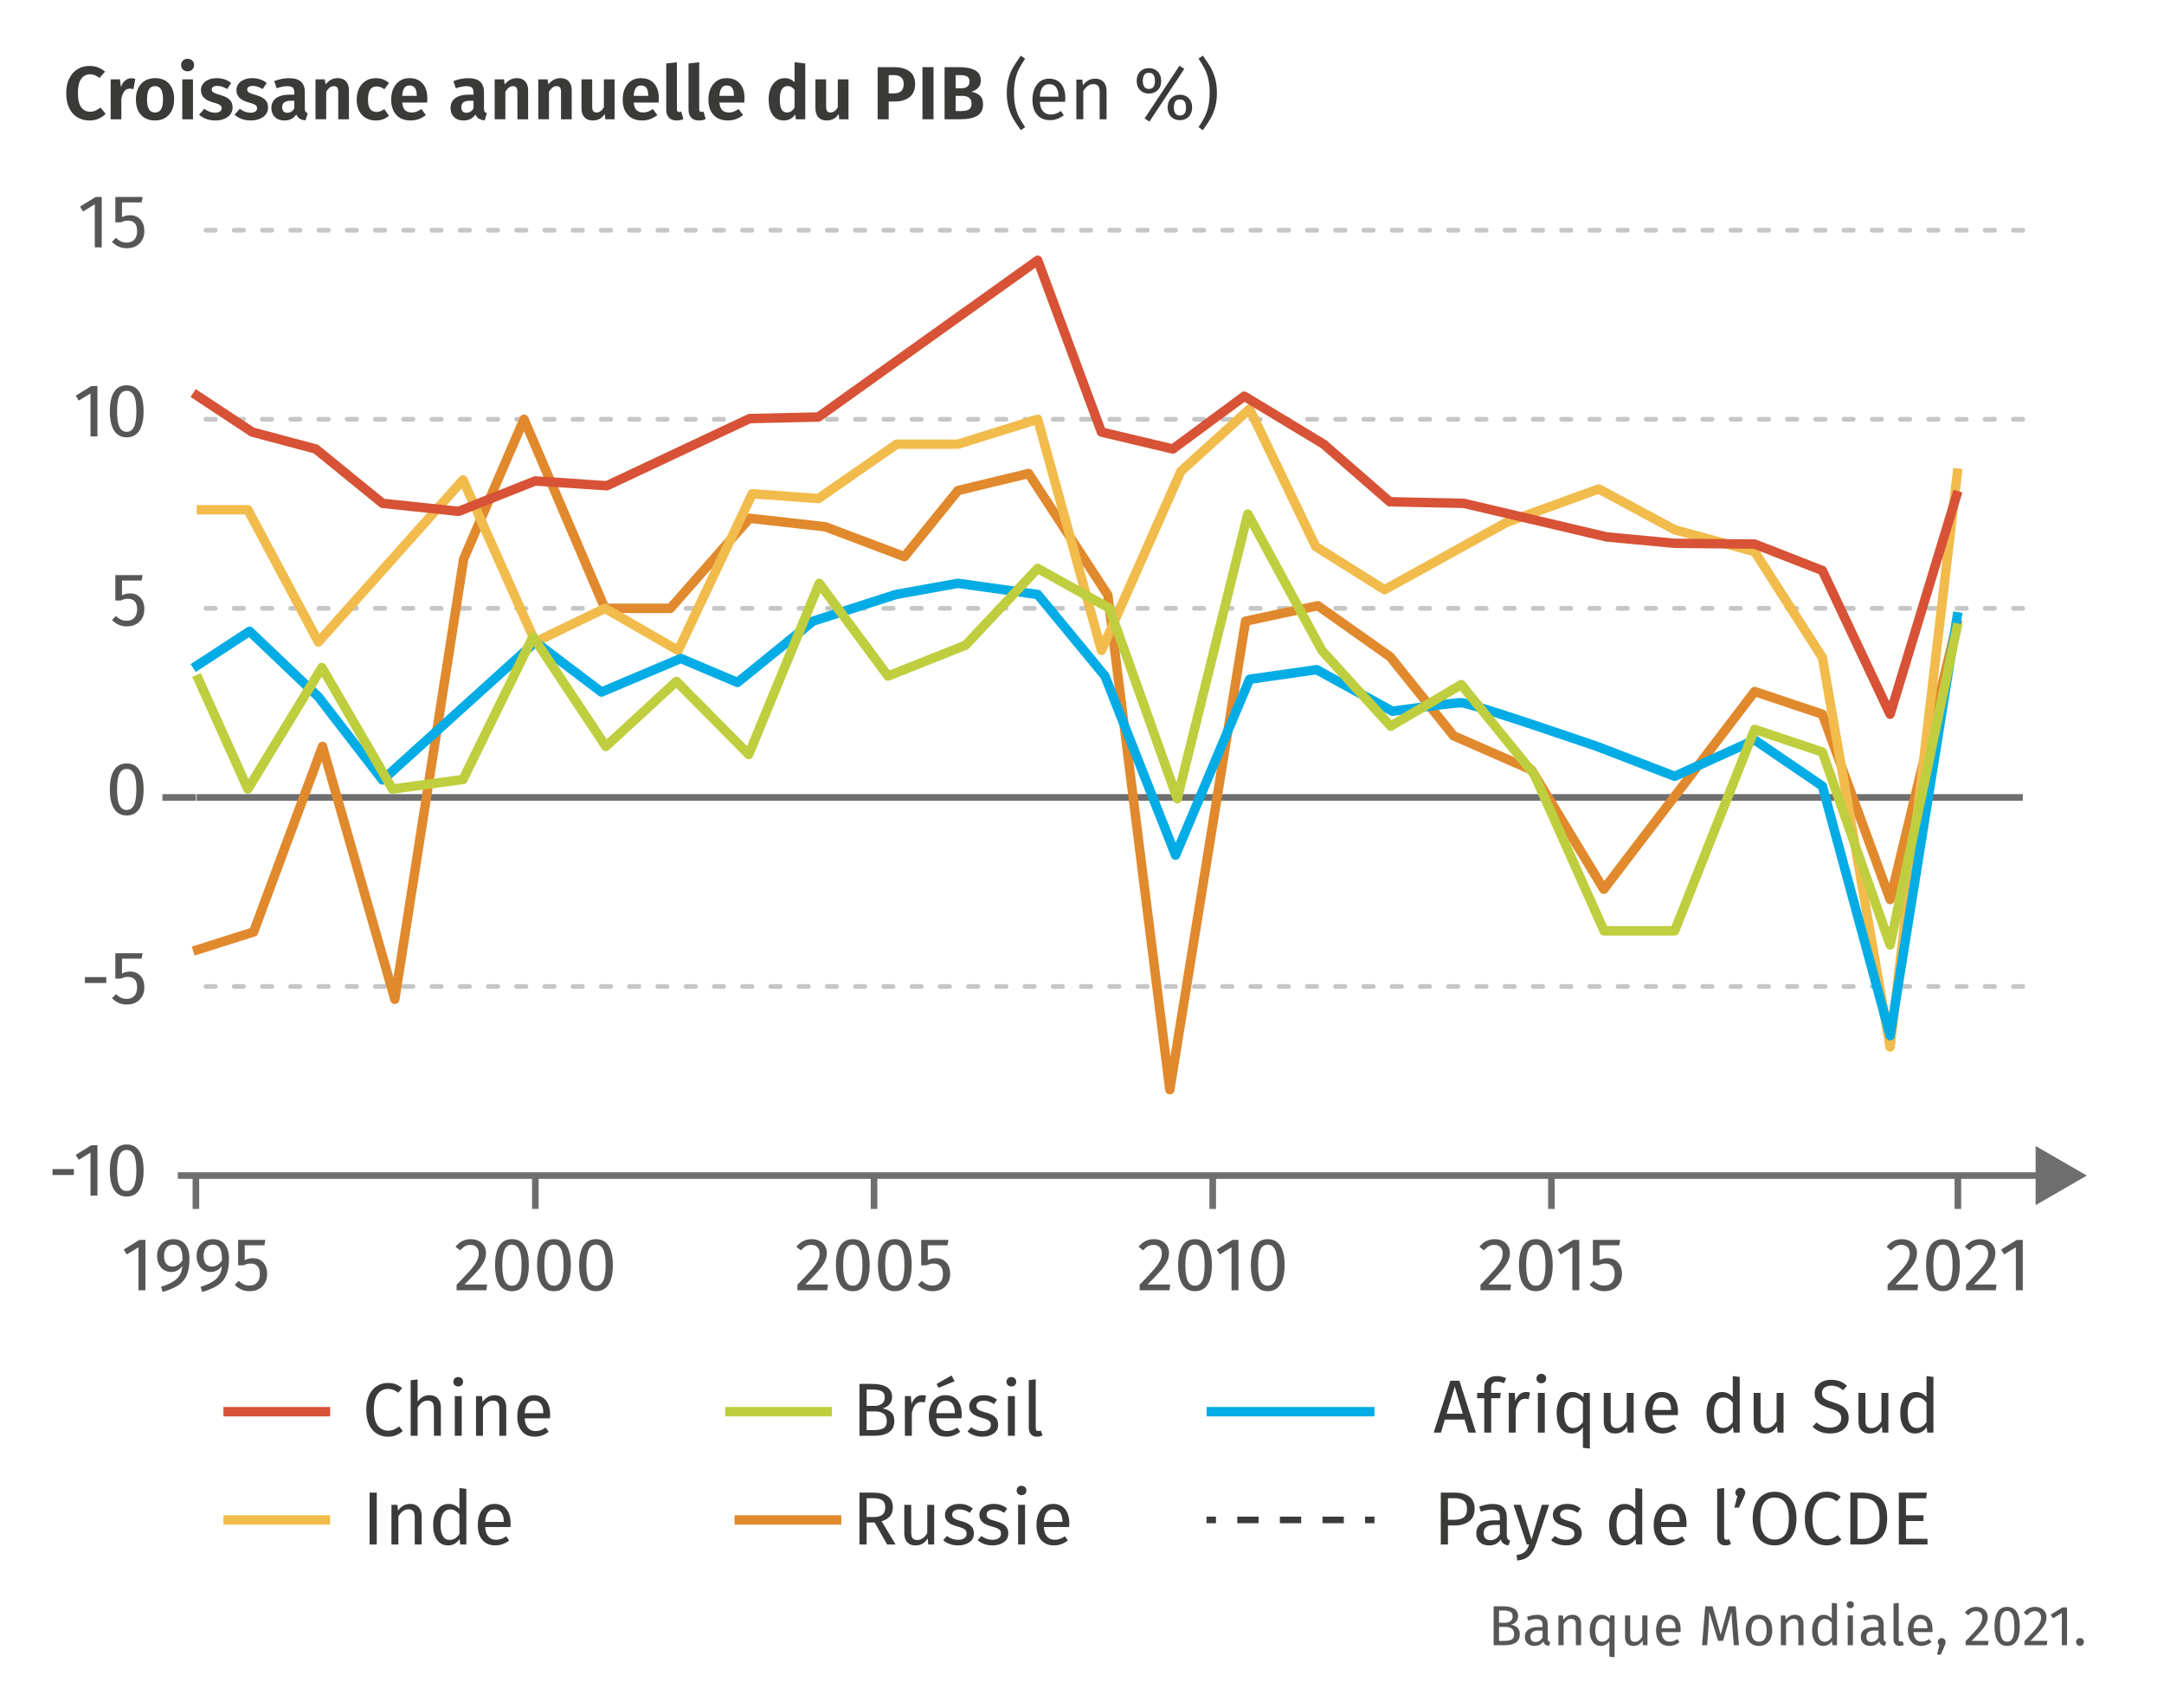 <?xml version="1.0" encoding="UTF-8"?><svg id="uuid-643c0fee-0c9c-4c4d-8cbf-5650897b1967" xmlns="http://www.w3.org/2000/svg" viewBox="0 0 229.873 181.417"><line x1="214.872" y1="24.451" x2="20.889" y2="24.451" style="fill:none; stroke:#c5c6c6; stroke-dasharray:0 0 1 2; stroke-linecap:round; stroke-miterlimit:10; stroke-width:.5px;"/><line x1="214.872" y1="44.533" x2="20.889" y2="44.533" style="fill:none; stroke:#c5c6c6; stroke-dasharray:0 0 1 2; stroke-linecap:round; stroke-miterlimit:10; stroke-width:.5px;"/><line x1="214.872" y1="64.616" x2="20.889" y2="64.616" style="fill:none; stroke:#c5c6c6; stroke-dasharray:0 0 1 2; stroke-linecap:round; stroke-miterlimit:10; stroke-width:.5px;"/><line x1="214.872" y1="104.78" x2="20.889" y2="104.78" style="fill:none; stroke:#c5c6c6; stroke-dasharray:0 0 1 2; stroke-linecap:round; stroke-miterlimit:10; stroke-width:.5px;"/><g><line x1="18.889" y1="124.863" x2="217.156" y2="124.863" style="fill:none; stroke:#6e6e6e; stroke-miterlimit:10; stroke-width:.7px;"/><polygon points="216.237 128.004 221.676 124.863 216.237 121.722 216.237 128.004" style="fill:#6e6e6e;"/></g><line x1="214.872" y1="84.698" x2="20.889" y2="84.698" style="fill:none; stroke:#6e6e6e; stroke-miterlimit:10; stroke-width:.7px;"/><g id="uuid-d9515a00-a4e8-4426-9d2b-e29015d9af2b"><g><path d="M5.582,124.801v-.624h2.264v.624h-2.264Z" style="fill:#565655;"/><path d="M10.35,121.641v5.352h-.736v-4.568l-1.248,.761-.32-.521,1.656-1.023h.648Z" style="fill:#565655;"/><path d="M14.801,122.269c.301,.472,.452,1.155,.452,2.052,0,.896-.151,1.581-.452,2.056s-.748,.712-1.34,.712c-.592,0-1.039-.237-1.34-.712s-.452-1.16-.452-2.056c0-.896,.151-1.58,.452-2.052,.301-.473,.748-.708,1.34-.708,.592,0,1.039,.235,1.34,.708Zm-2.112,.388c-.168,.342-.252,.896-.252,1.664,0,.768,.084,1.324,.252,1.668s.425,.516,.772,.516c.341,0,.597-.172,.768-.516,.17-.344,.256-.9,.256-1.668,0-.763-.085-1.316-.256-1.66-.171-.344-.427-.516-.768-.516-.347,0-.604,.17-.772,.512Z" style="fill:#565655;"/></g><g><path d="M15.446,131.697v5.352h-.736v-4.568l-1.248,.761-.32-.521,1.656-1.023h.648Z" style="fill:#565655;"/><path d="M19.686,132.173c.293,.371,.44,.879,.44,1.524,0,.73-.099,1.318-.296,1.764s-.499,.8-.904,1.063c-.405,.265-.955,.498-1.648,.7l-.168-.552c.714-.203,1.262-.478,1.644-.824,.381-.347,.585-.808,.612-1.384-.123,.192-.288,.347-.496,.464s-.443,.176-.704,.176c-.277,0-.528-.07-.752-.212-.224-.141-.401-.341-.532-.6-.131-.259-.196-.562-.196-.908,0-.362,.077-.677,.232-.944,.155-.267,.361-.471,.62-.611,.259-.142,.545-.212,.86-.212,.565,0,.995,.185,1.288,.556Zm-.304,1.692c.01-.593-.063-1.018-.22-1.276s-.407-.388-.748-.388c-.314,0-.557,.104-.728,.312-.17,.208-.256,.504-.256,.888,0,.374,.08,.655,.24,.845,.16,.189,.376,.284,.648,.284,.421,0,.776-.222,1.064-.664Z" style="fill:#565655;"/><path d="M23.885,132.173c.293,.371,.44,.879,.44,1.524,0,.73-.099,1.318-.296,1.764s-.499,.8-.904,1.063c-.405,.265-.955,.498-1.648,.7l-.168-.552c.714-.203,1.262-.478,1.644-.824,.381-.347,.585-.808,.612-1.384-.123,.192-.288,.347-.496,.464s-.443,.176-.704,.176c-.277,0-.528-.07-.752-.212-.224-.141-.401-.341-.532-.6-.131-.259-.196-.562-.196-.908,0-.362,.077-.677,.232-.944,.155-.267,.361-.471,.62-.611,.259-.142,.545-.212,.86-.212,.565,0,.995,.185,1.288,.556Zm-.304,1.692c.01-.593-.063-1.018-.22-1.276s-.407-.388-.748-.388c-.314,0-.557,.104-.728,.312-.17,.208-.256,.504-.256,.888,0,.374,.08,.655,.24,.845,.16,.189,.376,.284,.648,.284,.421,0,.776-.222,1.064-.664Z" style="fill:#565655;"/><path d="M28.086,132.272h-2.088v1.576c.272-.139,.557-.208,.856-.208,.459,0,.827,.151,1.104,.452,.277,.302,.416,.716,.416,1.244,0,.352-.077,.665-.232,.939-.155,.275-.372,.488-.652,.641-.28,.151-.604,.228-.972,.228-.325,0-.616-.057-.872-.172-.256-.114-.493-.284-.712-.508l.432-.424c.17,.171,.347,.297,.528,.38s.387,.124,.616,.124c.341,0,.609-.106,.804-.32,.195-.213,.292-.515,.292-.903,0-.39-.088-.673-.264-.849-.176-.176-.414-.264-.712-.264-.139,0-.267,.015-.384,.044s-.243,.076-.376,.14h-.576v-2.695h2.896l-.104,.575Z" style="fill:#565655;"/></g><line x1="20.81" y1="124.863" x2="20.81" y2="128.407" style="fill:none; stroke:#6e6e6e; stroke-miterlimit:10; stroke-width:.7px;"/><g><path d="M9.022,104.408v-.624h2.264v.624h-2.264Z" style="fill:#565655;"/><path d="M15.045,101.824h-2.088v1.576c.272-.139,.557-.208,.856-.208,.459,0,.827,.151,1.104,.452,.277,.302,.416,.716,.416,1.244,0,.352-.077,.665-.232,.939-.155,.275-.372,.488-.652,.641-.28,.151-.604,.228-.972,.228-.325,0-.616-.057-.872-.172-.256-.114-.493-.284-.712-.508l.432-.424c.17,.171,.347,.297,.528,.38s.387,.124,.616,.124c.341,0,.609-.106,.804-.32,.195-.213,.292-.515,.292-.903,0-.39-.088-.673-.264-.849-.176-.176-.414-.264-.712-.264-.139,0-.267,.015-.384,.044s-.243,.076-.376,.14h-.576v-2.695h2.896l-.104,.575Z" style="fill:#565655;"/></g><path d="M14.801,81.795c.301,.472,.452,1.155,.452,2.052,0,.896-.151,1.581-.452,2.056s-.748,.712-1.34,.712c-.592,0-1.039-.237-1.34-.712s-.452-1.16-.452-2.056c0-.896,.151-1.58,.452-2.052,.301-.473,.748-.708,1.34-.708,.592,0,1.039,.235,1.34,.708Zm-2.112,.388c-.168,.342-.252,.896-.252,1.664,0,.768,.084,1.324,.252,1.668s.425,.516,.772,.516c.341,0,.597-.172,.768-.516,.17-.344,.256-.9,.256-1.668,0-.763-.085-1.316-.256-1.66-.171-.344-.427-.516-.768-.516-.347,0-.604,.17-.772,.512Z" style="fill:#565655;"/><line x1="17.25" y1="84.698" x2="20.81" y2="84.698" style="fill:none; stroke:#6e6e6e; stroke-miterlimit:10; stroke-width:.7px;"/><path d="M15.045,61.66h-2.088v1.576c.272-.139,.557-.208,.856-.208,.459,0,.827,.151,1.104,.452,.277,.302,.416,.716,.416,1.244,0,.352-.077,.665-.232,.939-.155,.275-.372,.488-.652,.641-.28,.151-.604,.228-.972,.228-.325,0-.616-.057-.872-.172-.256-.114-.493-.284-.712-.508l.432-.424c.17,.171,.347,.297,.528,.38s.387,.124,.616,.124c.341,0,.609-.106,.804-.32,.195-.213,.292-.515,.292-.903,0-.39-.088-.673-.264-.849-.176-.176-.414-.264-.712-.264-.139,0-.267,.015-.384,.044s-.243,.076-.376,.14h-.576v-2.695h2.896l-.104,.575Z" style="fill:#565655;"/><g><path d="M10.349,41.002v5.352h-.736v-4.568l-1.248,.761-.32-.521,1.656-1.023h.648Z" style="fill:#565655;"/><path d="M14.801,41.63c.301,.472,.452,1.155,.452,2.052,0,.896-.151,1.581-.452,2.056s-.748,.712-1.34,.712c-.592,0-1.039-.237-1.34-.712s-.452-1.16-.452-2.056c0-.896,.151-1.58,.452-2.052,.301-.473,.748-.708,1.34-.708,.592,0,1.039,.235,1.34,.708Zm-2.112,.388c-.168,.342-.252,.896-.252,1.664,0,.768,.084,1.324,.252,1.668s.425,.516,.772,.516c.341,0,.597-.172,.768-.516,.17-.344,.256-.9,.256-1.668,0-.763-.085-1.316-.256-1.66-.171-.344-.427-.516-.768-.516-.347,0-.604,.17-.772,.512Z" style="fill:#565655;"/></g><g><path d="M10.806,20.92v5.352h-.736v-4.568l-1.248,.761-.32-.521,1.656-1.023h.648Z" style="fill:#565655;"/><path d="M15.045,21.495h-2.088v1.576c.272-.139,.557-.208,.856-.208,.459,0,.827,.151,1.104,.452,.277,.302,.416,.716,.416,1.244,0,.352-.077,.665-.232,.939-.155,.275-.372,.488-.652,.641-.28,.151-.604,.228-.972,.228-.325,0-.616-.057-.872-.172-.256-.114-.493-.284-.712-.508l.432-.424c.17,.171,.347,.297,.528,.38s.387,.124,.616,.124c.341,0,.609-.106,.804-.32,.195-.213,.292-.515,.292-.903,0-.39-.088-.673-.264-.849-.176-.176-.414-.264-.712-.264-.139,0-.267,.015-.384,.044s-.243,.076-.376,.14h-.576v-2.695h2.896l-.104,.575Z" style="fill:#565655;"/></g><g><path d="M50.859,131.808c.243,.128,.431,.303,.564,.524s.2,.471,.2,.748c0,.325-.074,.637-.22,.936s-.372,.622-.676,.968c-.304,.348-.766,.83-1.384,1.448h2.408l-.088,.616h-3.16v-.584c.715-.741,1.221-1.284,1.52-1.628s.512-.645,.64-.9,.192-.53,.192-.823c0-.277-.08-.495-.24-.652-.16-.157-.373-.236-.64-.236-.219,0-.411,.046-.576,.136-.166,.091-.341,.24-.528,.448l-.48-.384c.218-.272,.461-.475,.728-.608,.267-.133,.565-.199,.896-.199,.32,0,.601,.063,.844,.191Z" style="fill:#565655;"/><path d="M55.723,132.325c.301,.472,.452,1.155,.452,2.052,0,.896-.151,1.581-.452,2.056s-.748,.712-1.34,.712c-.592,0-1.039-.237-1.34-.712s-.452-1.16-.452-2.056c0-.896,.151-1.58,.452-2.052,.301-.473,.748-.708,1.34-.708,.592,0,1.039,.235,1.34,.708Zm-2.112,.388c-.168,.342-.252,.896-.252,1.664,0,.768,.084,1.324,.252,1.668s.425,.516,.772,.516c.341,0,.597-.172,.768-.516,.17-.344,.256-.9,.256-1.668,0-.763-.085-1.316-.256-1.66-.171-.344-.427-.516-.768-.516-.347,0-.604,.17-.772,.512Z" style="fill:#565655;"/><path d="M60.187,132.325c.301,.472,.452,1.155,.452,2.052,0,.896-.151,1.581-.452,2.056s-.748,.712-1.34,.712c-.592,0-1.039-.237-1.34-.712s-.452-1.16-.452-2.056c0-.896,.151-1.58,.452-2.052,.301-.473,.748-.708,1.34-.708,.592,0,1.039,.235,1.34,.708Zm-2.112,.388c-.168,.342-.252,.896-.252,1.664,0,.768,.084,1.324,.252,1.668s.425,.516,.772,.516c.341,0,.597-.172,.768-.516,.17-.344,.256-.9,.256-1.668,0-.763-.085-1.316-.256-1.66-.171-.344-.427-.516-.768-.516-.347,0-.604,.17-.772,.512Z" style="fill:#565655;"/><path d="M64.65,132.325c.301,.472,.452,1.155,.452,2.052,0,.896-.151,1.581-.452,2.056s-.748,.712-1.34,.712c-.592,0-1.039-.237-1.34-.712s-.452-1.16-.452-2.056c0-.896,.151-1.58,.452-2.052,.301-.473,.748-.708,1.34-.708,.592,0,1.039,.235,1.34,.708Zm-2.112,.388c-.168,.342-.252,.896-.252,1.664,0,.768,.084,1.324,.252,1.668s.425,.516,.772,.516c.341,0,.597-.172,.768-.516,.17-.344,.256-.9,.256-1.668,0-.763-.085-1.316-.256-1.66-.171-.344-.427-.516-.768-.516-.347,0-.604,.17-.772,.512Z" style="fill:#565655;"/></g><line x1="56.867" y1="124.863" x2="56.867" y2="128.407" style="fill:none; stroke:#6e6e6e; stroke-miterlimit:10; stroke-width:.7px;"/><g><path d="M87.065,131.808c.243,.128,.431,.303,.564,.524s.2,.471,.2,.748c0,.325-.074,.637-.22,.936s-.372,.622-.676,.968c-.304,.348-.766,.83-1.384,1.448h2.408l-.088,.616h-3.16v-.584c.715-.741,1.221-1.284,1.52-1.628s.512-.645,.64-.9,.192-.53,.192-.823c0-.277-.08-.495-.24-.652-.16-.157-.373-.236-.64-.236-.219,0-.411,.046-.576,.136-.166,.091-.341,.24-.528,.448l-.48-.384c.218-.272,.461-.475,.728-.608,.267-.133,.565-.199,.896-.199,.32,0,.601,.063,.844,.191Z" style="fill:#565655;"/><path d="M91.929,132.325c.301,.472,.452,1.155,.452,2.052,0,.896-.151,1.581-.452,2.056s-.748,.712-1.34,.712c-.592,0-1.039-.237-1.34-.712s-.452-1.16-.452-2.056c0-.896,.151-1.58,.452-2.052,.301-.473,.748-.708,1.34-.708,.592,0,1.039,.235,1.34,.708Zm-2.112,.388c-.168,.342-.252,.896-.252,1.664,0,.768,.084,1.324,.252,1.668s.425,.516,.772,.516c.341,0,.597-.172,.768-.516,.17-.344,.256-.9,.256-1.668,0-.763-.085-1.316-.256-1.66-.171-.344-.427-.516-.768-.516-.347,0-.604,.17-.772,.512Z" style="fill:#565655;"/><path d="M96.393,132.325c.301,.472,.452,1.155,.452,2.052,0,.896-.151,1.581-.452,2.056s-.748,.712-1.34,.712c-.592,0-1.039-.237-1.34-.712s-.452-1.16-.452-2.056c0-.896,.151-1.58,.452-2.052,.301-.473,.748-.708,1.34-.708,.592,0,1.039,.235,1.34,.708Zm-2.112,.388c-.168,.342-.252,.896-.252,1.664,0,.768,.084,1.324,.252,1.668s.425,.516,.772,.516c.341,0,.597-.172,.768-.516,.17-.344,.256-.9,.256-1.668,0-.763-.085-1.316-.256-1.66-.171-.344-.427-.516-.768-.516-.347,0-.604,.17-.772,.512Z" style="fill:#565655;"/><path d="M100.645,132.272h-2.088v1.576c.272-.139,.557-.208,.856-.208,.459,0,.827,.151,1.104,.452,.277,.302,.416,.716,.416,1.244,0,.352-.077,.665-.232,.939-.155,.275-.372,.488-.652,.641-.28,.151-.604,.228-.972,.228-.325,0-.616-.057-.872-.172-.256-.114-.493-.284-.712-.508l.432-.424c.17,.171,.347,.297,.528,.38s.387,.124,.616,.124c.341,0,.609-.106,.804-.32,.195-.213,.292-.515,.292-.903,0-.39-.088-.673-.264-.849-.176-.176-.414-.264-.712-.264-.139,0-.267,.015-.384,.044s-.243,.076-.376,.14h-.576v-2.695h2.896l-.104,.575Z" style="fill:#565655;"/></g><line x1="92.845" y1="124.863" x2="92.845" y2="128.407" style="fill:none; stroke:#6e6e6e; stroke-miterlimit:10; stroke-width:.7px;"/><g><path d="M123.416,131.808c.243,.128,.431,.303,.564,.524s.2,.471,.2,.748c0,.325-.074,.637-.22,.936s-.372,.622-.676,.968c-.304,.348-.766,.83-1.384,1.448h2.408l-.088,.616h-3.16v-.584c.715-.741,1.221-1.284,1.52-1.628s.512-.645,.64-.9,.192-.53,.192-.823c0-.277-.08-.495-.24-.652-.16-.157-.373-.236-.64-.236-.219,0-.411,.046-.576,.136-.166,.091-.341,.24-.528,.448l-.48-.384c.218-.272,.461-.475,.728-.608,.267-.133,.565-.199,.896-.199,.32,0,.601,.063,.844,.191Z" style="fill:#565655;"/><path d="M128.28,132.325c.301,.472,.452,1.155,.452,2.052,0,.896-.151,1.581-.452,2.056s-.748,.712-1.34,.712c-.592,0-1.039-.237-1.34-.712s-.452-1.16-.452-2.056c0-.896,.151-1.58,.452-2.052,.301-.473,.748-.708,1.34-.708,.592,0,1.039,.235,1.34,.708Zm-2.112,.388c-.168,.342-.252,.896-.252,1.664,0,.768,.084,1.324,.252,1.668s.425,.516,.772,.516c.341,0,.597-.172,.768-.516,.17-.344,.256-.9,.256-1.668,0-.763-.085-1.316-.256-1.66-.171-.344-.427-.516-.768-.516-.347,0-.604,.17-.772,.512Z" style="fill:#565655;"/><path d="M131.556,131.697v5.352h-.736v-4.568l-1.248,.761-.32-.521,1.656-1.023h.648Z" style="fill:#565655;"/><path d="M136.007,132.325c.301,.472,.452,1.155,.452,2.052,0,.896-.151,1.581-.452,2.056s-.748,.712-1.34,.712c-.592,0-1.039-.237-1.34-.712s-.452-1.16-.452-2.056c0-.896,.151-1.58,.452-2.052,.301-.473,.748-.708,1.34-.708,.592,0,1.039,.235,1.34,.708Zm-2.112,.388c-.168,.342-.252,.896-.252,1.664,0,.768,.084,1.324,.252,1.668s.425,.516,.772,.516c.341,0,.597-.172,.768-.516,.17-.344,.256-.9,.256-1.668,0-.763-.085-1.316-.256-1.66-.171-.344-.427-.516-.768-.516-.347,0-.604,.17-.772,.512Z" style="fill:#565655;"/></g><line x1="128.824" y1="124.863" x2="128.824" y2="128.407" style="fill:none; stroke:#6e6e6e; stroke-miterlimit:10; stroke-width:.7px;"/><g><path d="M159.622,131.808c.243,.128,.431,.303,.564,.524s.2,.471,.2,.748c0,.325-.074,.637-.22,.936s-.372,.622-.676,.968c-.304,.348-.766,.83-1.384,1.448h2.408l-.088,.616h-3.16v-.584c.715-.741,1.221-1.284,1.52-1.628s.512-.645,.64-.9,.192-.53,.192-.823c0-.277-.08-.495-.24-.652-.16-.157-.373-.236-.64-.236-.219,0-.411,.046-.576,.136-.166,.091-.341,.24-.528,.448l-.48-.384c.218-.272,.461-.475,.728-.608,.267-.133,.565-.199,.896-.199,.32,0,.601,.063,.844,.191Z" style="fill:#565655;"/><path d="M164.486,132.325c.301,.472,.452,1.155,.452,2.052,0,.896-.151,1.581-.452,2.056s-.748,.712-1.34,.712c-.592,0-1.039-.237-1.34-.712s-.452-1.16-.452-2.056c0-.896,.151-1.58,.452-2.052,.301-.473,.748-.708,1.34-.708,.592,0,1.039,.235,1.34,.708Zm-2.112,.388c-.168,.342-.252,.896-.252,1.664,0,.768,.084,1.324,.252,1.668s.425,.516,.772,.516c.341,0,.597-.172,.768-.516,.17-.344,.256-.9,.256-1.668,0-.763-.085-1.316-.256-1.66-.171-.344-.427-.516-.768-.516-.347,0-.604,.17-.772,.512Z" style="fill:#565655;"/><path d="M167.762,131.697v5.352h-.736v-4.568l-1.248,.761-.32-.521,1.656-1.023h.648Z" style="fill:#565655;"/><path d="M172.002,132.272h-2.088v1.576c.272-.139,.557-.208,.856-.208,.459,0,.827,.151,1.104,.452,.277,.302,.416,.716,.416,1.244,0,.352-.077,.665-.232,.939-.155,.275-.372,.488-.652,.641-.28,.151-.604,.228-.972,.228-.325,0-.616-.057-.872-.172-.256-.114-.493-.284-.712-.508l.432-.424c.17,.171,.347,.297,.528,.38s.387,.124,.616,.124c.341,0,.609-.106,.804-.32,.195-.213,.292-.515,.292-.903,0-.39-.088-.673-.264-.849-.176-.176-.414-.264-.712-.264-.139,0-.267,.015-.384,.044s-.243,.076-.376,.14h-.576v-2.695h2.896l-.104,.575Z" style="fill:#565655;"/></g><line x1="164.802" y1="124.863" x2="164.802" y2="128.407" style="fill:none; stroke:#6e6e6e; stroke-miterlimit:10; stroke-width:.7px;"/><line x1="207.976" y1="124.863" x2="207.976" y2="128.407" style="fill:none; stroke:#6e6e6e; stroke-miterlimit:10; stroke-width:.7px;"/><g><path d="M202.868,131.809c.243,.128,.431,.303,.564,.524s.2,.471,.2,.748c0,.325-.074,.637-.22,.936s-.372,.622-.676,.968c-.304,.348-.766,.83-1.384,1.448h2.408l-.088,.616h-3.16v-.584c.715-.741,1.221-1.284,1.52-1.628s.512-.645,.64-.9,.192-.53,.192-.823c0-.277-.08-.495-.24-.652-.16-.157-.373-.236-.64-.236-.219,0-.411,.046-.576,.136-.166,.091-.341,.24-.528,.448l-.48-.384c.218-.272,.461-.475,.728-.608,.267-.133,.565-.199,.896-.199,.32,0,.601,.063,.844,.191Z" style="fill:#565655;"/><path d="M207.732,132.326c.301,.472,.452,1.155,.452,2.052,0,.896-.151,1.581-.452,2.056s-.748,.712-1.34,.712c-.592,0-1.039-.237-1.34-.712s-.452-1.16-.452-2.056c0-.896,.151-1.58,.452-2.052,.301-.473,.748-.708,1.34-.708,.592,0,1.039,.235,1.34,.708Zm-2.112,.388c-.168,.342-.252,.896-.252,1.664,0,.768,.084,1.324,.252,1.668s.425,.516,.772,.516c.341,0,.597-.172,.768-.516,.17-.344,.256-.9,.256-1.668,0-.763-.085-1.316-.256-1.66-.171-.344-.427-.516-.768-.516-.347,0-.604,.17-.772,.512Z" style="fill:#565655;"/><path d="M211.195,131.809c.243,.128,.431,.303,.564,.524s.2,.471,.2,.748c0,.325-.074,.637-.22,.936s-.372,.622-.676,.968c-.304,.348-.766,.83-1.384,1.448h2.408l-.088,.616h-3.16v-.584c.715-.741,1.221-1.284,1.52-1.628s.512-.645,.64-.9,.192-.53,.192-.823c0-.277-.08-.495-.24-.652-.16-.157-.373-.236-.64-.236-.219,0-.411,.046-.576,.136-.166,.091-.341,.24-.528,.448l-.48-.384c.218-.272,.461-.475,.728-.608,.267-.133,.565-.199,.896-.199,.32,0,.601,.063,.844,.191Z" style="fill:#565655;"/><path d="M214.872,131.698v5.352h-.736v-4.568l-1.248,.761-.32-.521,1.656-1.023h.648Z" style="fill:#565655;"/></g><g><path d="M161.179,172.863c.176,.152,.264,.389,.264,.709,0,.783-.546,1.176-1.638,1.176h-1.141v-4.135h.979c.523,0,.925,.086,1.203,.258,.277,.172,.417,.434,.417,.787,0,.24-.075,.439-.226,.6-.149,.16-.333,.262-.549,.307,.284,.047,.514,.146,.69,.299Zm-1.944-1.799v1.301h.624c.24,0,.438-.057,.591-.174,.154-.115,.231-.279,.231-.492,0-.24-.081-.406-.243-.498s-.407-.137-.735-.137h-.468Zm1.341,3.076c.178-.1,.268-.289,.268-.568,0-.273-.086-.469-.259-.588-.172-.121-.396-.182-.672-.182h-.678v1.488h.57c.336,0,.593-.049,.771-.15Z" style="fill:#565655;"/><path d="M164.478,174.295c.044,.062,.11,.109,.198,.141l-.126,.385c-.164-.021-.296-.066-.396-.139-.101-.072-.175-.184-.223-.336-.212,.316-.525,.475-.941,.475-.312,0-.559-.088-.738-.266-.18-.176-.271-.404-.271-.689,0-.336,.121-.594,.363-.773s.585-.27,1.029-.27h.486v-.234c0-.225-.055-.385-.162-.48-.108-.096-.274-.145-.498-.145-.232,0-.517,.057-.853,.168l-.138-.4c.392-.145,.756-.217,1.092-.217,.372,0,.65,.092,.834,.273,.185,.182,.276,.441,.276,.777v1.445c0,.127,.021,.223,.065,.285Zm-.617-.381v-.727h-.414c-.584,0-.876,.217-.876,.648,0,.188,.046,.33,.138,.426s.228,.145,.408,.145c.315,0,.563-.164,.744-.492Z" style="fill:#565655;"/><path d="M167.709,171.771c.161,.172,.242,.408,.242,.709v2.268h-.552v-2.191c0-.223-.042-.381-.126-.473s-.208-.139-.372-.139c-.168,0-.315,.049-.443,.145-.129,.096-.248,.234-.36,.414v2.244h-.552v-3.162h.474l.048,.467c.112-.168,.251-.299,.417-.395s.35-.145,.549-.145c.288,0,.514,.086,.676,.258Z" style="fill:#565655;"/><path d="M171.509,171.586v4.439l-.552-.066v-1.631c-.104,.156-.232,.277-.387,.363s-.325,.129-.513,.129c-.376,0-.669-.148-.88-.445-.21-.295-.314-.693-.314-1.193,0-.324,.05-.611,.15-.863,.1-.252,.243-.449,.432-.592,.188-.143,.408-.213,.66-.213,.336,0,.632,.143,.888,.426l.042-.354h.474Zm-.899,2.678c.12-.076,.235-.193,.348-.35v-1.549c-.104-.135-.215-.238-.333-.309s-.251-.105-.398-.105c-.244,0-.434,.102-.567,.307-.134,.203-.201,.508-.201,.912,0,.408,.062,.711,.187,.912,.124,.199,.302,.299,.533,.299,.168,0,.312-.039,.433-.117Z" style="fill:#565655;"/><path d="M175.001,174.748h-.474l-.042-.492c-.12,.195-.258,.338-.414,.428-.156,.092-.347,.137-.57,.137-.275,0-.492-.084-.647-.252-.156-.168-.234-.406-.234-.715v-2.268h.552v2.207c0,.217,.038,.369,.114,.459s.2,.135,.372,.135c.308,0,.572-.182,.792-.545v-2.256h.552v3.162Z" style="fill:#565655;"/><path d="M178.518,173.355h-2.017c.024,.348,.112,.604,.265,.768,.151,.164,.348,.246,.588,.246,.151,0,.292-.021,.42-.066,.128-.043,.262-.113,.401-.209l.24,.33c-.336,.264-.704,.396-1.104,.396-.44,0-.783-.145-1.029-.434-.246-.287-.369-.684-.369-1.188,0-.328,.053-.619,.159-.873s.258-.453,.456-.596c.198-.145,.431-.217,.699-.217,.42,0,.741,.139,.966,.414,.224,.275,.336,.658,.336,1.146,0,.092-.004,.186-.012,.281Zm-.534-.443c0-.312-.062-.551-.187-.715s-.31-.246-.558-.246c-.452,0-.698,.332-.738,.996h1.482v-.035Z" style="fill:#565655;"/><path d="M184.727,174.748h-.552l-.145-1.867c-.06-.73-.094-1.293-.102-1.686l-.895,3.084h-.533l-.942-3.09c0,.5-.026,1.078-.078,1.734l-.138,1.824h-.54l.342-4.135h.769l.869,3.006,.828-3.006h.774l.342,4.135Z" style="fill:#565655;"/><path d="M187.892,171.957c.246,.297,.369,.699,.369,1.207,0,.328-.057,.617-.168,.867-.112,.25-.274,.443-.486,.582-.212,.137-.464,.207-.756,.207-.444,0-.79-.148-1.038-.445-.248-.295-.372-.697-.372-1.205,0-.328,.057-.617,.168-.867,.112-.25,.274-.443,.486-.582s.466-.207,.762-.207c.444,0,.789,.148,1.035,.443Zm-1.857,1.213c0,.803,.272,1.205,.816,1.205s.816-.404,.816-1.211c0-.805-.271-1.207-.811-1.207-.548,0-.822,.404-.822,1.213Z" style="fill:#565655;"/><path d="M191.336,171.771c.161,.172,.242,.408,.242,.709v2.268h-.552v-2.191c0-.223-.042-.381-.126-.473s-.208-.139-.372-.139c-.168,0-.315,.049-.443,.145-.129,.096-.248,.234-.36,.414v2.244h-.552v-3.162h.474l.048,.467c.112-.168,.251-.299,.417-.395s.35-.145,.549-.145c.288,0,.514,.086,.676,.258Z" style="fill:#565655;"/><path d="M195.136,170.314v4.434h-.485l-.055-.439c-.104,.16-.233,.285-.39,.375-.156,.092-.33,.137-.521,.137-.376,0-.669-.148-.88-.445-.21-.295-.314-.693-.314-1.193,0-.324,.05-.611,.15-.863,.1-.252,.243-.449,.432-.592,.188-.143,.408-.213,.66-.213,.324,0,.607,.131,.852,.391v-1.656l.552,.066Zm-.899,3.949c.12-.076,.235-.193,.348-.35v-1.549c-.104-.135-.215-.238-.333-.309s-.251-.105-.398-.105c-.244,0-.434,.102-.567,.307-.134,.203-.201,.508-.201,.912,0,.408,.062,.711,.187,.912,.124,.199,.302,.299,.533,.299,.168,0,.312-.039,.433-.117Z" style="fill:#565655;"/><path d="M196.828,170.176c.072,.072,.108,.162,.108,.27s-.036,.197-.108,.268-.166,.105-.282,.105c-.112,0-.204-.035-.275-.105-.072-.07-.108-.16-.108-.268s.036-.197,.108-.27c.071-.072,.163-.107,.275-.107,.116,0,.21,.035,.282,.107Zm0,1.41v3.162h-.552v-3.162h.552Z" style="fill:#565655;"/><path d="M200.164,174.295c.044,.062,.11,.109,.198,.141l-.126,.385c-.164-.021-.296-.066-.396-.139-.101-.072-.175-.184-.223-.336-.212,.316-.525,.475-.941,.475-.312,0-.559-.088-.738-.266-.18-.176-.271-.404-.271-.689,0-.336,.121-.594,.363-.773s.585-.27,1.029-.27h.486v-.234c0-.225-.055-.385-.162-.48-.108-.096-.274-.145-.498-.145-.232,0-.517,.057-.853,.168l-.138-.4c.392-.145,.756-.217,1.092-.217,.372,0,.65,.092,.834,.273,.185,.182,.276,.441,.276,.777v1.445c0,.127,.021,.223,.065,.285Zm-.617-.381v-.727h-.414c-.584,0-.876,.217-.876,.648,0,.188,.046,.33,.138,.426s.228,.145,.408,.145c.315,0,.563-.164,.744-.492Z" style="fill:#565655;"/><path d="M201.319,174.637c-.118-.123-.177-.293-.177-.514v-3.809l.552-.066v3.863c0,.088,.016,.152,.045,.191,.03,.041,.081,.061,.153,.061,.076,0,.144-.012,.204-.035l.144,.383c-.132,.072-.277,.109-.438,.109-.204,0-.365-.062-.483-.184Z" style="fill:#565655;"/><path d="M205.276,173.355h-2.017c.024,.348,.112,.604,.265,.768,.151,.164,.348,.246,.588,.246,.151,0,.292-.021,.42-.066,.128-.043,.262-.113,.401-.209l.24,.33c-.336,.264-.704,.396-1.104,.396-.44,0-.783-.145-1.029-.434-.246-.287-.369-.684-.369-1.188,0-.328,.053-.619,.159-.873s.258-.453,.456-.596c.198-.145,.431-.217,.699-.217,.42,0,.741,.139,.966,.414,.224,.275,.336,.658,.336,1.146,0,.092-.004,.186-.012,.281Zm-.534-.443c0-.312-.062-.551-.187-.715s-.31-.246-.558-.246c-.452,0-.698,.332-.738,.996h1.482v-.035Z" style="fill:#565655;"/><path d="M206.554,174.105c.08,.08,.12,.178,.12,.295,0,.123-.036,.266-.107,.426l-.402,.918h-.396l.24-.996c-.052-.041-.093-.09-.123-.15-.029-.061-.045-.127-.045-.197,0-.117,.04-.215,.12-.295s.178-.119,.294-.119c.12,0,.22,.039,.3,.119Z" style="fill:#565655;"/><path d="M210.57,170.818c.182,.096,.323,.227,.423,.393,.101,.166,.15,.354,.15,.561,0,.244-.056,.479-.165,.701-.11,.225-.279,.467-.507,.727-.229,.26-.574,.623-1.038,1.086h1.806l-.066,.463h-2.369v-.439c.535-.555,.916-.963,1.14-1.221s.384-.482,.479-.674c.097-.193,.145-.398,.145-.619,0-.207-.06-.371-.18-.488s-.28-.178-.48-.178c-.164,0-.308,.035-.432,.104-.124,.066-.256,.18-.396,.336l-.359-.289c.164-.203,.346-.355,.546-.455,.199-.102,.424-.15,.672-.15,.24,0,.451,.047,.633,.145Z" style="fill:#565655;"/><path d="M214.218,171.205c.227,.354,.339,.867,.339,1.539s-.112,1.186-.339,1.541c-.226,.357-.561,.535-1.005,.535-.443,0-.779-.178-1.005-.535-.226-.355-.339-.869-.339-1.541s.113-1.186,.339-1.539c.226-.355,.562-.531,1.005-.531,.444,0,.779,.176,1.005,.531Zm-1.584,.291c-.126,.256-.188,.672-.188,1.248s.062,.992,.188,1.25,.319,.387,.579,.387c.256,0,.448-.129,.576-.387s.192-.674,.192-1.25c0-.572-.064-.988-.192-1.246s-.32-.387-.576-.387c-.26,0-.453,.129-.579,.385Z" style="fill:#565655;"/><path d="M216.815,170.818c.182,.096,.323,.227,.423,.393,.101,.166,.15,.354,.15,.561,0,.244-.056,.479-.165,.701-.11,.225-.279,.467-.507,.727-.229,.26-.574,.623-1.038,1.086h1.806l-.066,.463h-2.369v-.439c.535-.555,.916-.963,1.14-1.221s.384-.482,.479-.674c.097-.193,.145-.398,.145-.619,0-.207-.06-.371-.18-.488s-.28-.178-.48-.178c-.164,0-.308,.035-.432,.104-.124,.066-.256,.18-.396,.336l-.359-.289c.164-.203,.346-.355,.546-.455,.199-.102,.424-.15,.672-.15,.24,0,.451,.047,.633,.145Z" style="fill:#565655;"/><path d="M219.572,170.734v4.014h-.553v-3.426l-.936,.568-.24-.389,1.242-.768h.486Z" style="fill:#565655;"/><path d="M221.245,174.105c.08,.08,.12,.178,.12,.295,0,.115-.04,.215-.12,.297s-.18,.123-.3,.123c-.116,0-.214-.041-.294-.123s-.12-.182-.12-.297c0-.117,.04-.215,.12-.295s.178-.119,.294-.119c.12,0,.22,.039,.3,.119Z" style="fill:#565655;"/></g><g><path d="M42.028,147.023c.227,.086,.457,.225,.691,.416l-.416,.488c-.336-.271-.69-.408-1.063-.408-.459,0-.828,.177-1.108,.528-.28,.353-.42,.917-.42,1.696,0,.757,.139,1.315,.416,1.676s.646,.54,1.104,.54c.235,0,.44-.04,.616-.12s.363-.192,.561-.336l.376,.48c-.171,.176-.39,.322-.656,.439s-.573,.176-.92,.176c-.448,0-.847-.11-1.196-.332-.35-.221-.621-.546-.815-.976-.195-.43-.292-.945-.292-1.548s.101-1.119,.304-1.548c.202-.43,.478-.754,.824-.973s.732-.328,1.159-.328c.331,0,.609,.043,.837,.128Z" style="fill:#3a3a39;"/><path d="M46.507,148.536c.217,.229,.324,.544,.324,.943v3.024h-.735v-2.92c0-.299-.058-.51-.173-.632-.114-.123-.281-.185-.5-.185s-.413,.064-.584,.192c-.17,.128-.33,.31-.479,.544v3h-.736v-5.904l.736-.08v2.353c.33-.453,.746-.68,1.248-.68,.384,0,.684,.114,.899,.344Z" style="fill:#3a3a39;"/><path d="M49.047,146.408c.096,.096,.144,.216,.144,.359,0,.145-.048,.263-.144,.356-.096,.093-.222,.14-.376,.14-.149,0-.272-.047-.368-.14-.096-.094-.144-.212-.144-.356,0-.144,.048-.264,.144-.359,.096-.097,.219-.145,.368-.145,.154,0,.28,.048,.376,.145Zm0,1.88v4.216h-.736v-4.216h.736Z" style="fill:#3a3a39;"/><path d="M53.451,148.536c.217,.229,.324,.544,.324,.943v3.024h-.735v-2.92c0-.299-.057-.51-.168-.632-.112-.123-.277-.185-.496-.185-.225,0-.422,.064-.593,.192-.17,.128-.33,.312-.479,.552v2.992h-.736v-4.216h.632l.064,.624c.149-.225,.335-.4,.556-.528,.222-.128,.466-.191,.732-.191,.384,0,.684,.114,.899,.344Z" style="fill:#3a3a39;"/><path d="M58.422,150.647h-2.688c.032,.465,.149,.806,.352,1.024,.203,.219,.464,.328,.784,.328,.203,0,.39-.029,.56-.088,.171-.059,.35-.152,.536-.28l.32,.44c-.448,.352-.938,.527-1.472,.527-.587,0-1.044-.191-1.372-.576-.328-.384-.492-.911-.492-1.584,0-.437,.07-.825,.212-1.163,.142-.339,.344-.604,.608-.797,.264-.191,.574-.287,.932-.287,.56,0,.989,.184,1.288,.552s.448,.877,.448,1.527c0,.123-.006,.248-.017,.376Zm-.712-.592c0-.416-.083-.733-.248-.952-.165-.218-.413-.327-.744-.327-.603,0-.931,.442-.983,1.327h1.976v-.048Z" style="fill:#3a3a39;"/></g><g><path d="M40.023,158.539v5.512h-.76v-5.512h.76Z" style="fill:#3a3a39;"/><path d="M44.467,160.083c.217,.229,.324,.544,.324,.943v3.024h-.735v-2.92c0-.299-.057-.51-.168-.632-.112-.123-.277-.185-.496-.185-.225,0-.422,.064-.593,.192-.17,.128-.33,.312-.479,.552v2.992h-.736v-4.216h.632l.064,.624c.149-.225,.335-.4,.556-.528,.222-.128,.466-.191,.732-.191,.384,0,.684,.114,.899,.344Z" style="fill:#3a3a39;"/><path d="M49.537,158.139v5.912h-.648l-.072-.584c-.139,.213-.312,.38-.52,.5s-.44,.18-.696,.18c-.501,0-.892-.197-1.172-.592s-.42-.925-.42-1.592c0-.432,.066-.816,.2-1.152,.133-.336,.325-.599,.576-.788,.25-.188,.544-.283,.88-.283,.432,0,.811,.173,1.136,.52v-2.208l.736,.088Zm-1.2,5.269c.16-.104,.314-.261,.464-.469v-2.063c-.139-.182-.287-.318-.444-.412s-.335-.14-.532-.14c-.325,0-.577,.136-.756,.407-.179,.272-.268,.678-.268,1.217,0,.544,.083,.949,.248,1.216s.402,.399,.712,.399c.224,0,.416-.052,.576-.155Z" style="fill:#3a3a39;"/><path d="M54.224,162.194h-2.688c.032,.465,.149,.806,.352,1.024,.203,.219,.464,.328,.784,.328,.203,0,.39-.029,.56-.088,.171-.059,.35-.152,.536-.28l.32,.44c-.448,.352-.938,.527-1.472,.527-.587,0-1.044-.191-1.372-.576-.328-.384-.492-.911-.492-1.584,0-.437,.07-.825,.212-1.163,.142-.339,.344-.604,.608-.797,.264-.191,.574-.287,.932-.287,.56,0,.989,.184,1.288,.552s.448,.877,.448,1.527c0,.123-.006,.248-.017,.376Zm-.712-.592c0-.416-.083-.733-.248-.952-.165-.218-.413-.327-.744-.327-.603,0-.931,.442-.983,1.327h1.976v-.048Z" style="fill:#3a3a39;"/></g><g><path d="M92.916,161.715h-.856v2.336h-.76v-5.512h1.448c.688,0,1.209,.131,1.563,.392,.355,.262,.532,.65,.532,1.168,0,.384-.099,.696-.296,.937-.197,.239-.496,.421-.896,.544l1.487,2.472h-.903l-1.32-2.336Zm-.088-.584c.399,0,.701-.081,.904-.244,.202-.162,.304-.425,.304-.788,0-.341-.103-.588-.309-.74-.205-.151-.534-.228-.987-.228h-.681v2h.769Z" style="fill:#3a3a39;"/><path d="M99.236,164.051h-.633l-.056-.656c-.16,.262-.344,.452-.552,.572s-.462,.18-.76,.18c-.368,0-.656-.111-.864-.336-.208-.224-.312-.541-.312-.952v-3.023h.736v2.943c0,.288,.051,.492,.152,.612,.101,.12,.267,.18,.495,.18,.411,0,.763-.242,1.057-.728v-3.008h.736v4.216Z" style="fill:#3a3a39;"/><path d="M102.676,159.858c.229,.08,.448,.2,.656,.36l-.312,.464c-.192-.122-.375-.213-.549-.271-.173-.059-.355-.088-.548-.088-.239,0-.429,.049-.567,.147s-.208,.233-.208,.404,.064,.304,.195,.399c.131,.097,.367,.189,.708,.28,.47,.117,.82,.277,1.053,.48,.231,.202,.348,.479,.348,.832,0,.416-.161,.733-.484,.951-.322,.219-.716,.328-1.18,.328-.64,0-1.171-.184-1.592-.552l.392-.448c.357,.272,.752,.408,1.185,.408,.277,0,.497-.058,.659-.172,.163-.114,.244-.271,.244-.468,0-.145-.029-.261-.088-.349s-.16-.165-.304-.231c-.145-.066-.354-.138-.632-.212-.448-.117-.772-.274-.973-.473-.199-.197-.3-.447-.3-.752,0-.219,.065-.417,.196-.596s.312-.317,.544-.416,.492-.147,.78-.147,.546,.039,.775,.119Z" style="fill:#3a3a39;"/><path d="M106.332,159.858c.229,.08,.448,.2,.656,.36l-.312,.464c-.192-.122-.375-.213-.549-.271-.173-.059-.355-.088-.548-.088-.239,0-.429,.049-.567,.147s-.208,.233-.208,.404,.064,.304,.195,.399c.131,.097,.367,.189,.708,.28,.47,.117,.82,.277,1.053,.48,.231,.202,.348,.479,.348,.832,0,.416-.161,.733-.484,.951-.322,.219-.716,.328-1.18,.328-.64,0-1.171-.184-1.592-.552l.392-.448c.357,.272,.752,.408,1.185,.408,.277,0,.497-.058,.659-.172,.163-.114,.244-.271,.244-.468,0-.145-.029-.261-.088-.349s-.16-.165-.304-.231c-.145-.066-.354-.138-.632-.212-.448-.117-.772-.274-.973-.473-.199-.197-.3-.447-.3-.752,0-.219,.065-.417,.196-.596s.312-.317,.544-.416,.492-.147,.78-.147,.546,.039,.775,.119Z" style="fill:#3a3a39;"/><path d="M108.885,157.955c.096,.096,.144,.216,.144,.359,0,.145-.048,.263-.144,.356-.096,.093-.222,.14-.376,.14-.149,0-.272-.047-.368-.14-.096-.094-.144-.212-.144-.356,0-.144,.048-.264,.144-.359,.096-.097,.219-.145,.368-.145,.154,0,.28,.048,.376,.145Zm0,1.88v4.216h-.736v-4.216h.736Z" style="fill:#3a3a39;"/><path d="M113.572,162.194h-2.688c.032,.465,.149,.806,.352,1.024,.203,.219,.464,.328,.784,.328,.203,0,.39-.029,.56-.088,.171-.059,.35-.152,.536-.28l.32,.44c-.448,.352-.938,.527-1.472,.527-.587,0-1.044-.191-1.372-.576-.328-.384-.492-.911-.492-1.584,0-.437,.07-.825,.212-1.163,.142-.339,.344-.604,.608-.797,.264-.191,.574-.287,.932-.287,.56,0,.989,.184,1.288,.552s.448,.877,.448,1.527c0,.123-.006,.248-.017,.376Zm-.712-.592c0-.416-.083-.733-.248-.952-.165-.218-.413-.327-.744-.327-.603,0-.931,.442-.983,1.327h1.976v-.048Z" style="fill:#3a3a39;"/></g><g><path d="M94.652,149.992c.234,.201,.352,.518,.352,.943,0,1.045-.728,1.568-2.184,1.568h-1.521v-5.512h1.304c.699,0,1.233,.113,1.604,.344,.371,.229,.556,.578,.556,1.047,0,.32-.1,.588-.3,.801s-.444,.35-.731,.408c.378,.064,.685,.197,.92,.4Zm-2.593-2.4v1.736h.832c.32,0,.583-.078,.788-.232s.309-.373,.309-.656c0-.32-.108-.541-.324-.664s-.543-.184-.98-.184h-.624Zm1.788,4.104c.237-.133,.356-.387,.356-.76,0-.363-.115-.625-.344-.783-.229-.16-.528-.24-.896-.24h-.904v1.982h.761c.447,0,.79-.066,1.027-.199Z" style="fill:#3a3a39;"/><path d="M98.372,148.24l-.136,.719c-.128-.031-.251-.047-.368-.047-.262,0-.472,.096-.632,.287s-.285,.49-.376,.896v2.408h-.736v-4.217h.632l.072,.855c.112-.314,.264-.551,.456-.711s.416-.24,.672-.24c.149,0,.288,.016,.416,.049Z" style="fill:#3a3a39;"/><path d="M102.14,150.646h-2.688c.032,.465,.149,.807,.352,1.025,.203,.219,.464,.328,.784,.328,.203,0,.39-.029,.56-.088,.171-.059,.35-.152,.536-.281l.32,.441c-.448,.352-.938,.527-1.472,.527-.587,0-1.044-.191-1.372-.576s-.492-.912-.492-1.584c0-.438,.07-.826,.212-1.164s.344-.604,.608-.797c.264-.191,.574-.287,.932-.287,.56,0,.989,.184,1.288,.553,.299,.367,.448,.877,.448,1.527,0,.123-.006,.248-.017,.375Zm-.712-.592c0-.416-.083-.732-.248-.951s-.413-.328-.744-.328c-.603,0-.931,.443-.983,1.328h1.976v-.049Zm-.352-3.959l.328,.615-1.696,.689-.224-.393,1.592-.912Z" style="fill:#3a3a39;"/><path d="M105.252,148.31c.229,.08,.448,.201,.656,.361l-.312,.463c-.192-.121-.375-.213-.549-.271-.173-.059-.355-.088-.548-.088-.239,0-.429,.049-.567,.148-.139,.098-.208,.232-.208,.404,0,.17,.064,.303,.195,.398,.131,.098,.367,.189,.708,.281,.47,.117,.82,.277,1.053,.48,.231,.201,.348,.479,.348,.832,0,.416-.161,.732-.484,.951-.322,.219-.716,.328-1.18,.328-.64,0-1.171-.184-1.592-.553l.392-.447c.357,.271,.752,.408,1.185,.408,.277,0,.497-.059,.659-.172,.163-.115,.244-.271,.244-.469,0-.145-.029-.26-.088-.348s-.16-.166-.304-.232c-.145-.066-.354-.137-.632-.211-.448-.117-.772-.275-.973-.473-.199-.197-.3-.447-.3-.752,0-.219,.065-.418,.196-.596,.131-.18,.312-.318,.544-.416,.232-.1,.492-.148,.78-.148s.546,.039,.775,.119Z" style="fill:#3a3a39;"/><path d="M107.805,146.408c.096,.096,.144,.215,.144,.359s-.048,.262-.144,.355-.222,.141-.376,.141c-.149,0-.272-.047-.368-.141s-.144-.211-.144-.355,.048-.264,.144-.359c.096-.098,.219-.145,.368-.145,.154,0,.28,.047,.376,.145Zm0,1.879v4.217h-.736v-4.217h.736Z" style="fill:#3a3a39;"/><path d="M109.521,152.355c-.157-.162-.236-.391-.236-.684v-5.08l.736-.088v5.152c0,.117,.02,.201,.06,.256,.04,.053,.108,.08,.204,.08,.102,0,.192-.018,.272-.049l.191,.512c-.176,.096-.37,.145-.584,.145-.271,0-.486-.082-.644-.244Z" style="fill:#3a3a39;"/></g><g><path d="M155.986,152.162l-.416-1.384h-2.088l-.416,1.384h-.769l1.769-5.512h.96l1.76,5.512h-.8Zm-2.32-2h1.72l-.855-2.88-.864,2.88Z" style="fill:#3a3a39;"/><path d="M158.546,146.902c-.096,.099-.144,.252-.144,.46v.584h1.023l-.08,.567h-.943v3.648h-.736v-3.648h-.752v-.567h.752v-.576c0-.362,.116-.654,.348-.876,.232-.222,.557-.332,.973-.332,.191,0,.363,.018,.516,.052,.152,.035,.316,.09,.492,.164l-.232,.536c-.239-.106-.485-.16-.735-.16-.225,0-.385,.05-.48,.148Z" style="fill:#3a3a39;"/><path d="M162.522,147.898l-.136,.72c-.128-.032-.251-.048-.368-.048-.262,0-.472,.096-.632,.288-.16,.191-.285,.49-.376,.896v2.408h-.736v-4.216h.632l.072,.855c.112-.314,.264-.552,.456-.712s.416-.239,.672-.239c.149,0,.288,.016,.416,.048Z" style="fill:#3a3a39;"/><path d="M164.098,146.066c.096,.096,.144,.216,.144,.359,0,.145-.048,.263-.144,.356-.096,.093-.222,.14-.376,.14-.149,0-.272-.047-.368-.14-.096-.094-.144-.212-.144-.356,0-.144,.048-.264,.144-.359,.096-.097,.219-.145,.368-.145,.154,0,.28,.048,.376,.145Zm0,1.88v4.216h-.736v-4.216h.736Z" style="fill:#3a3a39;"/><path d="M168.882,147.946v5.92l-.736-.088v-2.176c-.139,.208-.311,.369-.516,.483-.206,.115-.434,.172-.685,.172-.501,0-.892-.197-1.172-.592s-.42-.925-.42-1.592c0-.432,.066-.816,.2-1.152,.133-.336,.325-.599,.576-.788,.25-.188,.544-.283,.88-.283,.447,0,.842,.188,1.184,.567l.056-.472h.633Zm-1.2,3.572c.16-.104,.314-.261,.464-.469v-2.063c-.139-.182-.287-.318-.444-.412s-.335-.14-.532-.14c-.325,0-.577,.136-.756,.407-.179,.272-.268,.678-.268,1.217,0,.544,.083,.949,.248,1.216s.402,.399,.712,.399c.224,0,.416-.052,.576-.155Z" style="fill:#3a3a39;"/><path d="M173.538,152.162h-.633l-.056-.656c-.16,.262-.344,.452-.552,.572s-.462,.18-.76,.18c-.368,0-.656-.111-.864-.336-.208-.224-.312-.541-.312-.952v-3.023h.736v2.943c0,.288,.051,.492,.152,.612,.101,.12,.267,.18,.495,.18,.411,0,.763-.242,1.057-.728v-3.008h.736v4.216Z" style="fill:#3a3a39;"/><path d="M178.226,150.306h-2.688c.032,.465,.149,.806,.352,1.024,.203,.219,.464,.328,.784,.328,.203,0,.39-.029,.56-.088,.171-.059,.35-.152,.536-.28l.32,.44c-.448,.352-.938,.527-1.472,.527-.587,0-1.044-.191-1.372-.576-.328-.384-.492-.911-.492-1.584,0-.437,.07-.825,.212-1.163,.142-.339,.344-.604,.608-.797,.264-.191,.574-.287,.932-.287,.56,0,.989,.184,1.288,.552s.448,.877,.448,1.527c0,.123-.006,.248-.017,.376Zm-.712-.592c0-.416-.083-.733-.248-.952-.165-.218-.413-.327-.744-.327-.603,0-.931,.442-.983,1.327h1.976v-.048Z" style="fill:#3a3a39;"/><path d="M184.803,146.25v5.912h-.648l-.072-.584c-.139,.213-.312,.38-.52,.5s-.44,.18-.696,.18c-.501,0-.892-.197-1.172-.592s-.42-.925-.42-1.592c0-.432,.066-.816,.2-1.152,.133-.336,.325-.599,.576-.788,.25-.188,.544-.283,.88-.283,.432,0,.811,.173,1.136,.52v-2.208l.736,.088Zm-1.2,5.269c.16-.104,.314-.261,.464-.469v-2.063c-.139-.182-.287-.318-.444-.412s-.335-.14-.532-.14c-.325,0-.577,.136-.756,.407-.179,.272-.268,.678-.268,1.217,0,.544,.083,.949,.248,1.216s.402,.399,.712,.399c.224,0,.416-.052,.576-.155Z" style="fill:#3a3a39;"/><path d="M189.459,152.162h-.633l-.056-.656c-.16,.262-.344,.452-.552,.572s-.462,.18-.76,.18c-.368,0-.656-.111-.864-.336-.208-.224-.312-.541-.312-.952v-3.023h.736v2.943c0,.288,.051,.492,.152,.612,.101,.12,.267,.18,.495,.18,.411,0,.763-.242,1.057-.728v-3.008h.736v4.216Z" style="fill:#3a3a39;"/><path d="M195.442,146.71c.262,.104,.515,.266,.761,.484l-.416,.464c-.208-.165-.412-.287-.612-.364s-.415-.116-.644-.116c-.288,0-.525,.067-.712,.2-.188,.134-.28,.328-.28,.584,0,.16,.032,.295,.096,.404,.064,.109,.183,.209,.356,.3,.173,.091,.425,.187,.756,.288,.347,.106,.635,.222,.864,.344,.229,.123,.414,.292,.556,.508,.142,.217,.212,.49,.212,.82,0,.32-.079,.603-.236,.848-.157,.246-.384,.438-.68,.576s-.646,.208-1.052,.208c-.763,0-1.387-.237-1.872-.712l.416-.464c.224,.182,.45,.318,.68,.412s.485,.14,.769,.14c.341,0,.624-.084,.848-.252s.336-.412,.336-.731c0-.182-.035-.332-.104-.452s-.188-.229-.355-.324-.412-.192-.732-.288c-.565-.171-.979-.376-1.239-.616-.262-.239-.393-.564-.393-.976,0-.277,.073-.525,.22-.744,.147-.219,.353-.389,.616-.512,.265-.123,.564-.185,.9-.185,.368,0,.683,.053,.943,.156Z" style="fill:#3a3a39;"/><path d="M200.596,152.162h-.633l-.056-.656c-.16,.262-.344,.452-.552,.572s-.462,.18-.76,.18c-.368,0-.656-.111-.864-.336-.208-.224-.312-.541-.312-.952v-3.023h.736v2.943c0,.288,.051,.492,.152,.612,.101,.12,.267,.18,.495,.18,.411,0,.763-.242,1.057-.728v-3.008h.736v4.216Z" style="fill:#3a3a39;"/><path d="M205.38,146.25v5.912h-.648l-.072-.584c-.139,.213-.312,.38-.52,.5s-.44,.18-.696,.18c-.501,0-.892-.197-1.172-.592s-.42-.925-.42-1.592c0-.432,.066-.816,.2-1.152,.133-.336,.325-.599,.576-.788,.25-.188,.544-.283,.88-.283,.432,0,.811,.173,1.136,.52v-2.208l.736,.088Zm-1.2,5.269c.16-.104,.314-.261,.464-.469v-2.063c-.139-.182-.287-.318-.444-.412s-.335-.14-.532-.14c-.325,0-.577,.136-.756,.407-.179,.272-.268,.678-.268,1.217,0,.544,.083,.949,.248,1.216s.402,.399,.712,.399c.224,0,.416-.052,.576-.155Z" style="fill:#3a3a39;"/></g><g><path d="M156.082,158.967c.373,.285,.56,.711,.56,1.276,0,.603-.194,1.051-.584,1.344-.389,.293-.906,.439-1.552,.439h-.696v2.024h-.76v-5.512h1.448c.683,0,1.211,.143,1.584,.428Zm-.596,2.204c.231-.171,.348-.478,.348-.92,0-.395-.116-.681-.348-.856-.232-.176-.564-.264-.996-.264h-.681v2.296h.664c.443,0,.78-.085,1.013-.256Z" style="fill:#3a3a39;"/><path d="M160.148,163.447c.059,.082,.146,.145,.264,.188l-.168,.512c-.219-.026-.395-.088-.528-.184-.133-.096-.231-.245-.296-.448-.282,.422-.701,.632-1.256,.632-.416,0-.744-.117-.984-.352-.239-.234-.359-.541-.359-.92,0-.448,.161-.792,.483-1.032,.323-.24,.78-.36,1.372-.36h.648v-.312c0-.299-.072-.512-.216-.64-.145-.129-.366-.192-.664-.192-.31,0-.688,.074-1.137,.224l-.184-.536c.522-.191,1.008-.287,1.456-.287,.496,0,.866,.121,1.112,.363,.245,.243,.367,.588,.367,1.036v1.928c0,.171,.029,.298,.089,.381Zm-.824-.509v-.968h-.553c-.778,0-1.168,.288-1.168,.864,0,.251,.062,.439,.185,.567,.122,.129,.304,.192,.544,.192,.421,0,.752-.219,.992-.656Z" style="fill:#3a3a39;"/><path d="M163.139,164.075c-.166,.49-.396,.878-.692,1.164-.296,.285-.719,.457-1.268,.516l-.08-.576c.277-.048,.498-.117,.664-.208,.165-.091,.297-.207,.396-.348,.099-.142,.19-.332,.276-.572h-.248l-1.416-4.216h.784l1.128,3.68,1.104-3.68h.761l-1.408,4.24Z" style="fill:#3a3a39;"/><path d="M167.249,159.858c.229,.08,.448,.2,.656,.36l-.312,.464c-.192-.122-.375-.213-.549-.271-.173-.059-.355-.088-.548-.088-.239,0-.429,.049-.567,.147s-.208,.233-.208,.404,.064,.304,.195,.399c.131,.097,.367,.189,.708,.28,.47,.117,.82,.277,1.053,.48,.231,.202,.348,.479,.348,.832,0,.416-.161,.733-.484,.951-.322,.219-.716,.328-1.18,.328-.64,0-1.171-.184-1.592-.552l.392-.448c.357,.272,.752,.408,1.185,.408,.277,0,.497-.058,.659-.172,.163-.114,.244-.271,.244-.468,0-.145-.029-.261-.088-.349s-.16-.165-.304-.231c-.145-.066-.354-.138-.632-.212-.448-.117-.772-.274-.973-.473-.199-.197-.3-.447-.3-.752,0-.219,.065-.417,.196-.596s.312-.317,.544-.416,.492-.147,.78-.147,.546,.039,.775,.119Z" style="fill:#3a3a39;"/><path d="M174.45,158.139v5.912h-.648l-.072-.584c-.139,.213-.312,.38-.52,.5s-.44,.18-.696,.18c-.501,0-.892-.197-1.172-.592s-.42-.925-.42-1.592c0-.432,.066-.816,.2-1.152,.133-.336,.325-.599,.576-.788,.25-.188,.544-.283,.88-.283,.432,0,.811,.173,1.136,.52v-2.208l.736,.088Zm-1.2,5.269c.16-.104,.314-.261,.464-.469v-2.063c-.139-.182-.287-.318-.444-.412s-.335-.14-.532-.14c-.325,0-.577,.136-.756,.407-.179,.272-.268,.678-.268,1.217,0,.544,.083,.949,.248,1.216s.402,.399,.712,.399c.224,0,.416-.052,.576-.155Z" style="fill:#3a3a39;"/><path d="M179.138,162.194h-2.688c.032,.465,.149,.806,.352,1.024,.203,.219,.464,.328,.784,.328,.203,0,.39-.029,.56-.088,.171-.059,.35-.152,.536-.28l.32,.44c-.448,.352-.938,.527-1.472,.527-.587,0-1.044-.191-1.372-.576-.328-.384-.492-.911-.492-1.584,0-.437,.07-.825,.212-1.163,.142-.339,.344-.604,.608-.797,.264-.191,.574-.287,.932-.287,.56,0,.989,.184,1.288,.552s.448,.877,.448,1.527c0,.123-.006,.248-.017,.376Zm-.712-.592c0-.416-.083-.733-.248-.952-.165-.218-.413-.327-.744-.327-.603,0-.931,.442-.983,1.327h1.976v-.048Z" style="fill:#3a3a39;"/><path d="M182.647,163.902c-.157-.162-.236-.391-.236-.684v-5.08l.736-.088v5.152c0,.117,.02,.202,.06,.256,.04,.053,.108,.08,.204,.08,.102,0,.192-.017,.272-.048l.191,.512c-.176,.096-.37,.144-.584,.144-.271,0-.486-.081-.644-.244Z" style="fill:#3a3a39;"/><path d="M185.234,158.175c.101,.099,.151,.218,.151,.356,0,.063-.009,.129-.027,.195-.02,.067-.055,.156-.108,.269l-.536,1.136h-.479l.319-1.2c-.139-.106-.208-.24-.208-.399,0-.139,.053-.258,.156-.356,.104-.099,.226-.148,.364-.148,.144,0,.267,.05,.368,.148Z" style="fill:#3a3a39;"/><path d="M189.727,158.774c.349,.222,.621,.546,.815,.973,.195,.427,.292,.943,.292,1.552,0,.598-.097,1.109-.292,1.536-.194,.427-.467,.752-.815,.976-.35,.225-.756,.336-1.221,.336-.464,0-.87-.109-1.22-.328-.35-.218-.621-.541-.815-.968-.195-.427-.292-.941-.292-1.544,0-.592,.097-1.104,.292-1.536,.194-.432,.468-.761,.819-.987,.353-.227,.758-.341,1.216-.341,.465,0,.871,.111,1.221,.332Zm-2.34,.836c-.268,.363-.4,.929-.4,1.696,0,.763,.135,1.323,.404,1.68,.269,.357,.641,.536,1.115,.536,1.014,0,1.521-.741,1.521-2.224,0-1.488-.507-2.232-1.521-2.232-.479,0-.853,.182-1.119,.544Z" style="fill:#3a3a39;"/><path d="M194.84,158.57c.227,.086,.457,.225,.691,.416l-.416,.488c-.336-.271-.69-.408-1.063-.408-.459,0-.828,.177-1.108,.528-.28,.353-.42,.917-.42,1.696,0,.757,.139,1.315,.416,1.676s.646,.54,1.104,.54c.235,0,.44-.04,.616-.12s.363-.192,.561-.336l.376,.48c-.171,.176-.39,.322-.656,.439s-.573,.176-.92,.176c-.448,0-.847-.11-1.196-.332-.35-.221-.621-.546-.815-.976-.195-.43-.292-.945-.292-1.548s.101-1.119,.304-1.548c.202-.43,.478-.754,.824-.973s.732-.328,1.159-.328c.331,0,.609,.043,.837,.128Z" style="fill:#3a3a39;"/><path d="M199.71,159.119c.504,.387,.756,1.103,.756,2.147,0,1.019-.252,1.737-.756,2.156s-1.116,.628-1.836,.628h-1.32v-5.512h1.152c.832,0,1.5,.193,2.004,.58Zm-2.396,.027v4.305h.616c.513,0,.928-.157,1.248-.473,.32-.314,.48-.885,.48-1.712,0-.581-.083-1.027-.248-1.34-.166-.312-.376-.52-.632-.624-.257-.104-.558-.156-.904-.156h-.561Z" style="fill:#3a3a39;"/><path d="M204.69,158.539l-.088,.607h-2.137v1.801h1.856v.607h-1.856v1.888h2.288v.608h-3.048v-5.512h2.984Z" style="fill:#3a3a39;"/></g><line x1="23.733" y1="149.943" x2="35.072" y2="149.943" style="fill:none; stroke:#d75236; stroke-linejoin:round;"/><line x1="23.733" y1="161.441" x2="35.072" y2="161.441" style="fill:none; stroke:#f1bc4c; stroke-linejoin:round;"/><line x1="77.031" y1="149.943" x2="88.369" y2="149.943" style="fill:none; stroke:#bfce3e; stroke-linejoin:round;"/><line x1="78.031" y1="161.441" x2="89.369" y2="161.441" style="fill:none; stroke:#e1892d; stroke-linejoin:round;"/><line x1="128.167" y1="149.943" x2="146.006" y2="149.943" style="fill:none; stroke:#04ace5; stroke-linejoin:round;"/><g><line x1="128.167" y1="161.441" x2="129.167" y2="161.441" style="fill:none; stroke:#3a3a39; stroke-linejoin:round; stroke-width:.7px;"/><line x1="131.43" y1="161.441" x2="143.874" y2="161.441" style="fill:none; stroke:#3a3a39; stroke-dasharray:0 0 2.263 2.263; stroke-linejoin:round; stroke-width:.7px;"/><line x1="145.006" y1="161.441" x2="146.006" y2="161.441" style="fill:none; stroke:#3a3a39; stroke-linejoin:round; stroke-width:.7px;"/></g><g><path d="M10.403,7.153c.256,.099,.507,.249,.752,.451l-.584,.681c-.32-.262-.656-.393-1.008-.393-.395,0-.708,.162-.94,.484s-.348,.828-.348,1.516c0,.673,.116,1.17,.348,1.492,.232,.323,.548,.484,.948,.484,.208,0,.397-.039,.568-.116,.17-.077,.349-.188,.536-.332l.544,.68c-.197,.203-.441,.37-.732,.5-.291,.131-.612,.196-.964,.196-.496,0-.931-.112-1.304-.336-.373-.224-.664-.554-.872-.988s-.312-.961-.312-1.58c0-.603,.106-1.121,.32-1.556s.507-.766,.88-.992c.374-.227,.795-.34,1.264-.34,.347,0,.648,.05,.904,.148Z" style="fill:#3a3a39;"/><path d="M14.371,8.373l-.192,1.096c-.149-.037-.274-.056-.376-.056-.25,0-.445,.088-.584,.264s-.248,.443-.328,.8v2.192h-1.136v-4.24h.984l.104,.824c.101-.299,.25-.53,.444-.696,.195-.165,.415-.248,.66-.248,.128,0,.27,.021,.424,.064Z" style="fill:#3a3a39;"/><path d="M17.963,8.896c.357,.397,.536,.948,.536,1.652,0,.448-.082,.842-.244,1.18-.163,.339-.397,.602-.704,.788s-.668,.28-1.084,.28c-.635,0-1.132-.198-1.492-.596-.36-.397-.54-.948-.54-1.652,0-.448,.081-.841,.244-1.18s.397-.602,.704-.788,.671-.28,1.092-.28c.634,0,1.13,.199,1.488,.596Zm-2.132,.593c-.142,.227-.212,.58-.212,1.06,0,.48,.071,.833,.212,1.061,.141,.227,.353,.34,.636,.34s.495-.113,.636-.34c.141-.228,.212-.58,.212-1.061,0-.479-.069-.833-.208-1.06s-.35-.34-.632-.34c-.288,0-.503,.113-.644,.34Z" style="fill:#3a3a39;"/><path d="M20.423,6.433c.13,.126,.196,.284,.196,.477,0,.191-.065,.351-.196,.476-.131,.126-.297,.188-.5,.188s-.368-.062-.496-.188c-.128-.125-.192-.284-.192-.476,0-.192,.064-.351,.192-.477,.128-.125,.293-.188,.496-.188s.369,.062,.5,.188Zm.076,1.996v4.24h-1.136v-4.24h1.136Z" style="fill:#3a3a39;"/><path d="M24.563,8.812l-.432,.648c-.357-.224-.709-.336-1.056-.336-.187,0-.331,.035-.432,.104-.102,.069-.152,.163-.152,.28,0,.086,.022,.157,.068,.216,.045,.06,.131,.115,.256,.168,.125,.054,.313,.118,.564,.192,.448,.123,.781,.287,1,.492s.328,.486,.328,.844c0,.283-.082,.528-.244,.736s-.382,.366-.66,.476-.587,.164-.928,.164c-.357,0-.683-.055-.976-.164s-.544-.26-.752-.452l.56-.624c.357,.277,.736,.416,1.136,.416,.213,0,.382-.041,.508-.124,.125-.082,.188-.195,.188-.34,0-.112-.024-.2-.072-.264-.048-.064-.136-.124-.264-.18-.128-.057-.328-.122-.6-.196-.427-.117-.743-.284-.948-.5-.206-.216-.308-.484-.308-.804,0-.24,.069-.456,.208-.648s.334-.343,.588-.452,.548-.164,.884-.164c.598,0,1.109,.171,1.536,.512Z" style="fill:#3a3a39;"/><path d="M28.331,8.812l-.432,.648c-.357-.224-.709-.336-1.056-.336-.187,0-.331,.035-.432,.104-.102,.069-.152,.163-.152,.28,0,.086,.022,.157,.068,.216,.045,.06,.131,.115,.256,.168,.125,.054,.313,.118,.564,.192,.448,.123,.781,.287,1,.492s.328,.486,.328,.844c0,.283-.082,.528-.244,.736s-.382,.366-.66,.476-.587,.164-.928,.164c-.357,0-.683-.055-.976-.164s-.544-.26-.752-.452l.56-.624c.357,.277,.736,.416,1.136,.416,.213,0,.382-.041,.508-.124,.125-.082,.188-.195,.188-.34,0-.112-.024-.2-.072-.264-.048-.064-.136-.124-.264-.18-.128-.057-.328-.122-.6-.196-.427-.117-.743-.284-.948-.5-.206-.216-.308-.484-.308-.804,0-.24,.069-.456,.208-.648s.334-.343,.588-.452,.548-.164,.884-.164c.598,0,1.109,.171,1.536,.512Z" style="fill:#3a3a39;"/><path d="M32.451,11.857c.048,.077,.128,.134,.24,.172l-.24,.752c-.251-.021-.455-.08-.612-.177-.157-.096-.278-.245-.364-.447-.277,.427-.701,.64-1.272,.64-.421,0-.756-.121-1.004-.364-.248-.242-.372-.559-.372-.947,0-.465,.168-.819,.504-1.064s.819-.368,1.448-.368h.488v-.208c0-.261-.059-.442-.176-.544-.118-.102-.312-.151-.584-.151-.299,0-.672,.074-1.12,.224l-.256-.76c.528-.208,1.051-.312,1.568-.312,.576,0,1,.124,1.272,.372s.408,.617,.408,1.108v1.712c0,.165,.024,.286,.072,.364Zm-1.184-.349v-.808h-.376c-.613,0-.92,.229-.92,.688,0,.188,.046,.332,.14,.437,.093,.104,.228,.155,.404,.155,.32,0,.571-.157,.752-.472Z" style="fill:#3a3a39;"/><path d="M36.754,8.64c.208,.228,.312,.54,.312,.94v3.088h-1.136v-2.896c0-.229-.039-.391-.116-.483-.077-.094-.193-.14-.348-.14-.16,0-.306,.049-.436,.147-.131,.099-.257,.247-.38,.444v2.928h-1.136v-4.24h.984l.088,.536c.176-.219,.37-.384,.58-.496,.211-.111,.449-.168,.716-.168,.373,0,.664,.113,.872,.34Z" style="fill:#3a3a39;"/><path d="M40.678,8.425c.227,.083,.441,.212,.644,.388l-.496,.673c-.139-.107-.273-.185-.404-.232s-.273-.072-.428-.072c-.603,0-.904,.464-.904,1.393,0,.469,.077,.805,.232,1.008s.376,.304,.664,.304c.149,0,.285-.022,.408-.067,.123-.046,.267-.122,.432-.229l.496,.712c-.405,.331-.869,.496-1.392,.496-.416,0-.778-.091-1.084-.271-.307-.182-.542-.439-.708-.772-.165-.333-.248-.724-.248-1.172s.083-.844,.248-1.188c.166-.344,.401-.611,.708-.804s.663-.288,1.068-.288c.283,0,.537,.042,.764,.124Z" style="fill:#3a3a39;"/><path d="M45.371,10.892h-2.648c.037,.385,.141,.656,.312,.816,.17,.16,.402,.24,.696,.24,.181,0,.352-.029,.512-.088,.16-.059,.333-.152,.52-.28l.472,.64c-.475,.384-1.011,.576-1.608,.576-.666,0-1.179-.2-1.536-.6-.357-.4-.536-.941-.536-1.624,0-.433,.076-.82,.228-1.164,.152-.344,.373-.615,.664-.812,.291-.197,.636-.296,1.036-.296,.603,0,1.072,.189,1.408,.568s.504,.906,.504,1.584c0,.053-.008,.2-.024,.439Zm-1.104-.76c0-.704-.253-1.056-.76-1.056-.234,0-.417,.087-.548,.26-.131,.174-.209,.455-.236,.844h1.544v-.048Z" style="fill:#3a3a39;"/><path d="M51.483,11.857c.048,.077,.128,.134,.24,.172l-.24,.752c-.251-.021-.455-.08-.612-.177-.157-.096-.278-.245-.364-.447-.277,.427-.701,.64-1.272,.64-.421,0-.756-.121-1.004-.364-.248-.242-.372-.559-.372-.947,0-.465,.168-.819,.504-1.064s.819-.368,1.448-.368h.488v-.208c0-.261-.059-.442-.176-.544-.118-.102-.312-.151-.584-.151-.299,0-.672,.074-1.12,.224l-.256-.76c.528-.208,1.051-.312,1.568-.312,.576,0,1,.124,1.272,.372s.408,.617,.408,1.108v1.712c0,.165,.024,.286,.072,.364Zm-1.184-.349v-.808h-.376c-.613,0-.92,.229-.92,.688,0,.188,.046,.332,.14,.437,.093,.104,.228,.155,.404,.155,.32,0,.571-.157,.752-.472Z" style="fill:#3a3a39;"/><path d="M55.787,8.64c.208,.228,.312,.54,.312,.94v3.088h-1.136v-2.896c0-.229-.039-.391-.116-.483-.077-.094-.193-.14-.348-.14-.16,0-.306,.049-.436,.147-.131,.099-.257,.247-.38,.444v2.928h-1.136v-4.24h.984l.088,.536c.176-.219,.37-.384,.58-.496,.211-.111,.449-.168,.716-.168,.373,0,.664,.113,.872,.34Z" style="fill:#3a3a39;"/><path d="M60.419,8.64c.208,.228,.312,.54,.312,.94v3.088h-1.136v-2.896c0-.229-.039-.391-.116-.483-.077-.094-.193-.14-.348-.14-.16,0-.306,.049-.436,.147-.131,.099-.257,.247-.38,.444v2.928h-1.136v-4.24h.984l.088,.536c.176-.219,.37-.384,.58-.496,.211-.111,.449-.168,.716-.168,.373,0,.664,.113,.872,.34Z" style="fill:#3a3a39;"/><path d="M65.283,12.669h-.984l-.056-.568c-.149,.235-.331,.41-.544,.524-.213,.114-.461,.172-.744,.172-.384,0-.677-.116-.88-.348-.203-.232-.304-.557-.304-.973v-3.048h1.136v2.904c0,.224,.038,.383,.112,.476,.075,.094,.192,.141,.352,.141,.304,0,.562-.185,.776-.553v-2.968h1.136v4.24Z" style="fill:#3a3a39;"/><path d="M69.962,10.892h-2.648c.037,.385,.141,.656,.312,.816,.17,.16,.402,.24,.696,.24,.181,0,.352-.029,.512-.088,.16-.059,.333-.152,.52-.28l.472,.64c-.475,.384-1.011,.576-1.608,.576-.666,0-1.179-.2-1.536-.6-.357-.4-.536-.941-.536-1.624,0-.433,.076-.82,.228-1.164,.152-.344,.373-.615,.664-.812,.291-.197,.636-.296,1.036-.296,.603,0,1.072,.189,1.408,.568s.504,.906,.504,1.584c0,.053-.008,.2-.024,.439Zm-1.104-.76c0-.704-.253-1.056-.76-1.056-.234,0-.417,.087-.548,.26-.131,.174-.209,.455-.236,.844h1.544v-.048Z" style="fill:#3a3a39;"/><path d="M71.059,12.497c-.192-.2-.288-.484-.288-.853V6.741l1.136-.128v5c0,.187,.078,.279,.232,.279,.085,0,.16-.016,.224-.048l.232,.809c-.219,.096-.461,.144-.728,.144-.347,0-.616-.1-.808-.3Z" style="fill:#3a3a39;"/><path d="M73.427,12.497c-.192-.2-.288-.484-.288-.853V6.741l1.136-.128v5c0,.187,.078,.279,.232,.279,.085,0,.16-.016,.224-.048l.232,.809c-.219,.096-.461,.144-.728,.144-.347,0-.616-.1-.808-.3Z" style="fill:#3a3a39;"/><path d="M79.067,10.892h-2.648c.037,.385,.141,.656,.312,.816,.17,.16,.402,.24,.696,.24,.181,0,.352-.029,.512-.088,.16-.059,.333-.152,.52-.28l.472,.64c-.475,.384-1.011,.576-1.608,.576-.666,0-1.179-.2-1.536-.6-.357-.4-.536-.941-.536-1.624,0-.433,.076-.82,.228-1.164,.152-.344,.373-.615,.664-.812,.291-.197,.636-.296,1.036-.296,.603,0,1.072,.189,1.408,.568s.504,.906,.504,1.584c0,.053-.008,.2-.024,.439Zm-1.104-.76c0-.704-.253-1.056-.76-1.056-.234,0-.417,.087-.548,.26-.131,.174-.209,.455-.236,.844h1.544v-.048Z" style="fill:#3a3a39;"/><path d="M85.539,6.741v5.928h-1l-.064-.52c-.299,.432-.704,.647-1.216,.647-.523,0-.921-.201-1.196-.604-.274-.403-.412-.951-.412-1.645,0-.438,.07-.825,.212-1.164,.141-.339,.342-.604,.604-.796,.261-.192,.562-.288,.904-.288,.395,0,.739,.142,1.032,.424v-2.111l1.136,.128Zm-1.504,5.084c.128-.083,.25-.212,.368-.389v-1.896c-.112-.134-.226-.233-.34-.3s-.247-.101-.396-.101c-.261,0-.465,.115-.612,.345-.147,.229-.22,.584-.22,1.063,0,.507,.065,.867,.196,1.08,.13,.214,.318,.32,.564,.32,.165,0,.312-.042,.44-.124Z" style="fill:#3a3a39;"/><path d="M90.131,12.669h-.984l-.056-.568c-.149,.235-.331,.41-.544,.524-.213,.114-.461,.172-.744,.172-.384,0-.677-.116-.88-.348-.203-.232-.304-.557-.304-.973v-3.048h1.136v2.904c0,.224,.038,.383,.112,.476,.075,.094,.192,.141,.352,.141,.304,0,.562-.185,.776-.553v-2.968h1.136v4.24Z" style="fill:#3a3a39;"/><path d="M96.615,7.581c.397,.299,.596,.744,.596,1.336,0,.619-.197,1.084-.592,1.396-.395,.312-.923,.469-1.584,.469h-.632v1.888h-1.176V7.133h1.712c.72,0,1.279,.149,1.676,.448Zm-.892,2.104c.181-.154,.272-.41,.272-.768,0-.624-.357-.937-1.072-.937h-.52v1.937h.536c.341,0,.603-.077,.784-.232Z" style="fill:#3a3a39;"/><path d="M99.163,7.133v5.536h-1.176V7.133h1.176Z" style="fill:#3a3a39;"/><path d="M104.079,10.144c.232,.2,.348,.506,.348,.916,0,.582-.208,.995-.624,1.24s-.995,.368-1.736,.368h-1.728V7.133h1.512c.757,0,1.336,.112,1.736,.336,.4,.225,.6,.584,.6,1.08,0,.325-.098,.588-.292,.788-.195,.2-.436,.335-.724,.404,.373,.069,.676,.204,.908,.403Zm-2.564-2.164v1.4h.576c.288,0,.509-.06,.664-.18s.232-.303,.232-.548c0-.246-.083-.419-.248-.521-.165-.102-.424-.152-.776-.152h-.448Zm1.4,3.652c.192-.109,.288-.315,.288-.62,0-.555-.342-.832-1.024-.832h-.664v1.616h.56c.368,0,.648-.055,.84-.164Z" style="fill:#3a3a39;"/><path d="M108.898,6.228c-.277,.411-.498,.777-.66,1.101-.163,.322-.291,.689-.384,1.1-.093,.411-.14,.891-.14,1.44,0,.544,.047,1.021,.14,1.432,.093,.411,.221,.78,.384,1.108s.383,.694,.66,1.1l-.464,.32c-.352-.502-.623-.913-.812-1.236-.189-.322-.35-.709-.48-1.16-.131-.45-.196-.972-.196-1.563s.065-1.113,.196-1.564c.13-.45,.291-.837,.48-1.16,.189-.322,.46-.734,.812-1.235l.464,.319Z" style="fill:#3a3a39;"/><path d="M113.146,10.812h-2.688c.032,.465,.149,.806,.352,1.024s.464,.328,.784,.328c.203,0,.389-.029,.56-.088,.17-.059,.349-.152,.536-.28l.32,.44c-.448,.352-.939,.527-1.472,.527-.586,0-1.044-.191-1.372-.576-.328-.384-.492-.911-.492-1.584,0-.437,.071-.825,.212-1.163,.141-.339,.344-.604,.608-.797,.264-.191,.575-.287,.932-.287,.56,0,.989,.184,1.288,.552,.298,.368,.448,.877,.448,1.527,0,.123-.005,.248-.016,.376Zm-.712-.592c0-.416-.083-.733-.248-.952-.165-.218-.413-.327-.744-.327-.603,0-.931,.442-.984,1.327h1.976v-.048Z" style="fill:#3a3a39;"/><path d="M117.222,8.701c.216,.229,.324,.544,.324,.943v3.024h-.736v-2.92c0-.299-.056-.51-.168-.632-.112-.123-.277-.185-.496-.185-.224,0-.421,.064-.592,.192-.171,.128-.331,.312-.48,.552v2.992h-.736v-4.216h.632l.064,.624c.149-.225,.334-.4,.556-.528,.221-.128,.465-.191,.732-.191,.384,0,.684,.114,.9,.344Z" style="fill:#3a3a39;"/><path d="M122.982,7.604c.243,.246,.364,.574,.364,.984,0,.411-.121,.739-.364,.984-.243,.245-.556,.368-.94,.368-.378,0-.689-.123-.932-.368s-.364-.573-.364-.984c0-.41,.122-.738,.364-.984,.243-.245,.553-.367,.932-.367,.384,0,.697,.122,.94,.367Zm-1.44,.368c-.099,.16-.148,.365-.148,.616,0,.245,.049,.449,.148,.612,.099,.162,.266,.244,.5,.244,.432,0,.648-.285,.648-.856,0-.245-.048-.449-.144-.612-.096-.162-.264-.243-.504-.243-.234,0-.401,.079-.5,.239Zm3.748-.992l.512,.337-3.704,5.6-.512-.336,3.704-5.601Zm.984,3.448c.24,.246,.36,.573,.36,.984,0,.41-.12,.738-.36,.983-.24,.246-.552,.368-.936,.368-.384,0-.698-.122-.94-.368-.243-.245-.364-.573-.364-.983,0-.411,.121-.738,.364-.984,.242-.245,.556-.368,.94-.368,.384,0,.696,.123,.936,.368Zm-1.436,.372c-.099,.157-.148,.361-.148,.612,0,.245,.049,.449,.148,.612,.099,.162,.265,.243,.5,.243,.432,0,.648-.285,.648-.855,0-.245-.048-.448-.144-.608-.096-.16-.264-.239-.504-.239-.235,0-.401,.078-.5,.235Z" style="fill:#3a3a39;"/><path d="M128.59,7.144c.189,.323,.349,.71,.48,1.16,.13,.451,.196,.973,.196,1.564s-.065,1.113-.196,1.563c-.131,.451-.291,.838-.48,1.16-.189,.323-.46,.734-.812,1.236l-.464-.32c.277-.405,.498-.771,.66-1.1s.291-.697,.384-1.108c.093-.41,.14-.888,.14-1.432,0-.55-.047-1.029-.14-1.44-.093-.41-.221-.777-.384-1.1-.163-.323-.383-.689-.66-1.101l.464-.319c.352,.501,.623,.913,.812,1.235Z" style="fill:#3a3a39;"/></g></g><polyline points="20.518 101.022 26.94 98.984 34.258 79.281 41.941 106.139 49.259 59.351 55.664 44.533 64.26 64.616 71.211 64.616 79.627 55.048 87.676 55.954 96.076 59.125 101.762 52.104 109.263 50.292 117.678 63.201 124.264 115.743 132.313 65.974 139.996 64.334 147.68 69.769 154.403 78.148 162.681 81.772 170.364 94.454 186.389 73.452 193.584 75.862 200.78 95.542 207.976 65.821" style="fill:none; stroke:#e1892d; stroke-linejoin:round;"/><polyline points="20.889 54.142 26.328 54.142 33.821 68.184 49.184 50.972 56.867 68.184 64.26 64.616 72.04 69.09 79.908 52.444 86.933 52.953 95.254 47.178 101.762 47.178 110.233 44.533 117.002 69.09 125.433 50.066 132.739 43.442 139.765 58.049 147.071 62.635 159.998 55.501 169.833 51.934 177.894 56.266 186.389 58.591 193.584 69.837 200.78 111.207 207.976 49.755" style="fill:none; stroke:#f1bc4c; stroke-linejoin:round;"/><polyline points="20.518 41.743 26.796 45.892 33.54 47.688 40.64 53.463 48.715 54.312 56.852 51.085 64.452 51.595 79.627 44.461 86.933 44.291 110.233 27.645 117.002 45.892 124.59 47.688 132.177 42.083 140.608 47.178 147.633 53.293 155.501 53.463 170.676 57.03 177.894 57.709 186.389 57.788 193.584 60.599 200.78 75.862 207.976 52.165" style="fill:none; stroke:#d75236; stroke-linejoin:round;"/><path d="M20.518,70.958l5.997-3.907,7.306,6.964,6.819,8.832,16.227-14.664,7.023,5.322,8.431-3.567,6.021,2.548,8.03-6.512,8.791-2.83,6.6-1.189,8.471,1.189,7.144,8.663,7.494,19.024,7.868-18.684,7.119-1.019,8.056,4.416s6.37-.906,7.306-.906,14.426,4.643,14.426,4.643l8.248,3.171,8.495-3.858,7.196,4.9,7.196,26.509,7.196-44.984" style="fill:none; stroke:#04ace5; stroke-linejoin:round;"/><polyline points="20.874 71.694 26.328 83.81 34.196 70.901 41.69 83.81 49.184 82.791 56.618 67.627 64.358 79.281 71.852 72.373 79.533 80.138 87.027 61.956 94.334 71.807 102.577 68.523 110.233 60.37 117.855 64.616 125.058 84.829 132.552 54.595 140.42 69.09 147.727 77.129 155.22 72.713 162.965 82.241 170.395 98.87 177.894 98.87 186.389 77.468 193.584 79.878 200.78 100.362 207.976 66.222" style="fill:none; stroke:#bfce3e; stroke-linejoin:round;"/><polyline points="20.889 73.506 33.259 69.939 41.971 72.996 56.867 68.184 66.801 79.281 79.908 76.393 87.214 71.467 95.162 72.996 101.762 71.467 110.233 73.845 118.163 83.697 125.152 97.795 132.436 72.866 147.914 79.451 159.04 77.412 170.395 74.015 177.894 77.412 186.389 75.058 193.584 77.87 200.78 101.567 207.976 63.009" style="fill:none; stroke:#3a3a39; stroke-dasharray:0 2; stroke-linejoin:round; stroke-width:.7px;"/></svg>